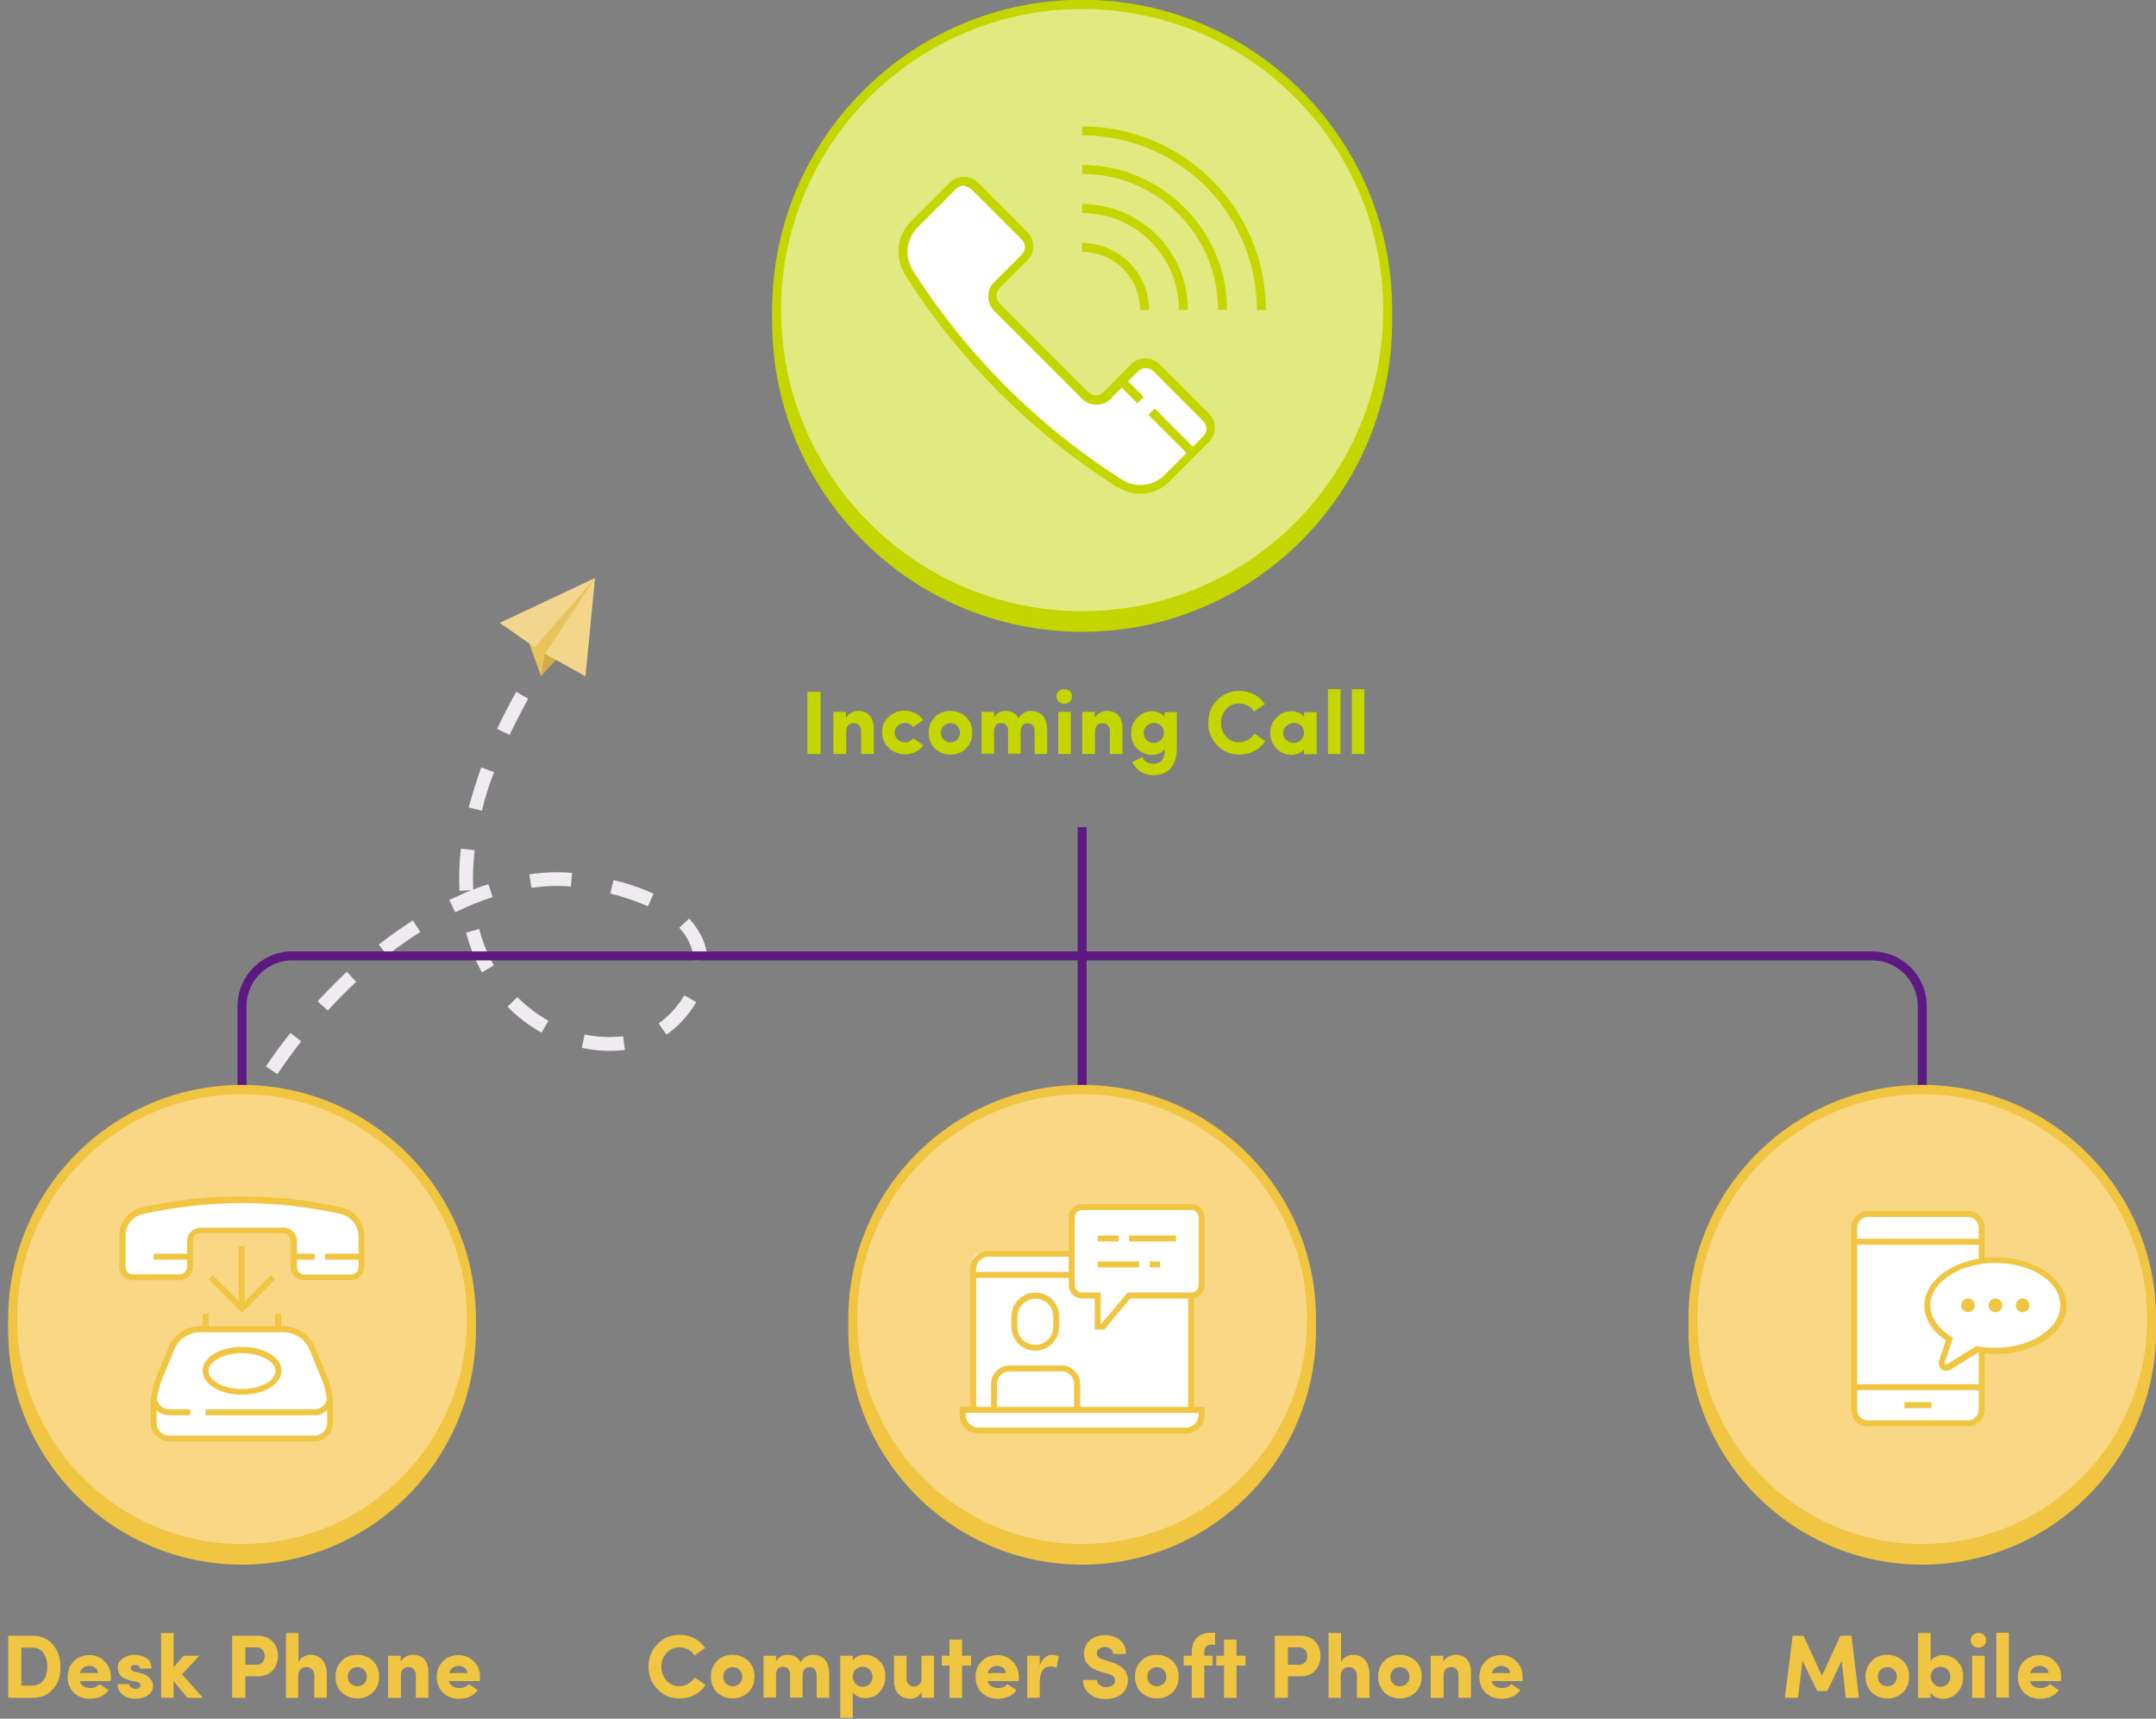 <?xml version="1.0" encoding="utf-8"?>
<!-- Generator: Adobe Illustrator 23.1.1, SVG Export Plug-In . SVG Version: 6.00 Build 0)  -->
<svg version="1.1" id="Layer_1" xmlns="http://www.w3.org/2000/svg" xmlns:xlink="http://www.w3.org/1999/xlink" x="0px" y="0px"
	 viewBox="0 0 721.9 575.4" style="enable-background:new 0 0 721.9 575.4;" xml:space="preserve">
<rect x="0" y="0" width="721.9" height="575.4" fill="#808080" stroke="none"/>
<style type="text/css">
	.st0{fill:#EFEBF1;}
	.st1{fill:#E8C45B;}
	.st2{fill:#F3D689;}
	.st3{fill:#F3D68E;}
	.st4{fill:#D2AB4C;}
	.st5{fill:#5D1982;}
	.st6{fill:#C4D600;}
	.st7{fill:#E1EA80;}
	.st8{enable-background:new    ;}
	.st9{fill:#F0C542;}
	.st10{fill:#FAD784;}
	.st11{fill:#FFFFFF;}
</style>
<g id="Group_603" transform="translate(-1310.959 -1229.681)">
	<g id="Group_596">
		<g id="Group_586">
			<g id="Path_827">
				<path class="st0" d="M1534.1,1576.1l-2.6-3.8c3.5-2.5,6.4-5.7,8.6-9.4l4,2.3C1541.5,1569.6,1538.1,1573.3,1534.1,1576.1z
					 M1520.2,1581.2c-4.8,0.6-9.7,0.3-14.4-0.7l0.9-4.5c4.3,0.9,8.6,1.1,12.9,0.6L1520.2,1581.2z M1547.9,1551l-4.6,0.2
					c-0.1-2.2-0.7-4.3-1.7-6.3c-0.8-1.7-1.9-3.2-3.2-4.6l3.3-3.1c1.6,1.7,2.9,3.6,4,5.7C1547,1545.4,1547.7,1548.1,1547.9,1551
					L1547.9,1551z M1492.3,1575.4c-4.2-2.3-8.1-5.3-11.4-8.7l3.3-3.2c3.1,3.1,6.6,5.8,10.4,7.9L1492.3,1575.4z M1392.5,1598.5l4,2.3
					 M1527.9,1533.1c-4.1-1.8-8.3-3.2-12.6-4.3l1.1-4.5c4.6,1.1,9.1,2.6,13.4,4.6L1527.9,1533.1z M1403.8,1589.3l-3.8-2.6
					c2.6-3.9,5.4-7.7,8.2-11.2l3.6,2.8C1409.1,1581.8,1406.4,1585.5,1403.8,1589.3z M1472.3,1555.2c-0.4-0.8-0.8-1.5-1.2-2.3
					c-1.7-3.5-3.1-7.2-4.1-11l4.4-1.2c0.9,3.5,2.2,6.9,3.8,10.1c0.4,0.7,0.7,1.4,1.1,2.1L1472.3,1555.2z M1420.7,1568l-3.4-3.1
					c3.2-3.4,6.5-6.8,9.8-9.9l3.1,3.4C1427,1561.4,1423.8,1564.6,1420.7,1568L1420.7,1568z M1502.1,1526.5
					c-4.4-0.4-8.8-0.2-13.2,0.4l-0.7-4.5c4.7-0.7,9.5-0.9,14.3-0.5L1502.1,1526.5z M1440.6,1549.5l-2.8-3.6
					c3.7-2.9,7.6-5.6,11.4-8.1l2.5,3.9C1447.9,1544.1,1444.2,1546.7,1440.6,1549.5L1440.6,1549.5z M1475.9,1530
					c-4.3,1.4-8.4,3.1-12.5,5.1l-2-4.1c2.5-1.2,4.9-2.3,7.4-3.3l-4,0.2c-0.2-4.7-0.1-9.4,0.5-14.1l4.6,0.5
					c-0.5,4.4-0.7,8.8-0.5,13.2c1.7-0.7,3.4-1.3,5.1-1.8L1475.9,1530z M1472.3,1501.1l-4.4-1.1c1.2-4.5,2.6-9,4.2-13.4l4.3,1.6
					C1474.7,1492.4,1473.4,1496.7,1472.3,1501.1L1472.3,1501.1z M1481.6,1475.7l-4.2-2c1.9-4.1,4.1-8.2,6.4-12.4l4,2.3
					C1485.6,1467.7,1483.5,1471.7,1481.6,1475.7L1481.6,1475.7z"/>
			</g>
		</g>
		<g id="Group_595">
			<g id="Group_588">
				<g id="Group_587">
					<g id="Path_828">
						<path class="st1" d="M1497,1450.6l-4.9,5.4l-3.9-10.8l22-22L1497,1450.6z"/>
					</g>
				</g>
			</g>
			<g id="Group_590">
				<g id="Group_589">
					<g id="Path_829">
						<path class="st2" d="M1507,1456.1l3.2-32.9l-16.7,25.4L1507,1456.1z"/>
					</g>
				</g>
			</g>
			<g id="Group_592">
				<g id="Group_591">
					<g id="Path_830">
						<path class="st3" d="M1510.2,1423.2l-20.2,23.2l-11.7-8.2L1510.2,1423.2z"/>
					</g>
				</g>
			</g>
			<g id="Group_594">
				<g id="Group_593">
					<g id="Path_831">
						<path class="st4" d="M1492.1,1456l1.3-7.4l3.6,2L1492.1,1456z"/>
					</g>
				</g>
			</g>
		</g>
	</g>
	<g id="Line_81">
		<rect x="1671.8" y="1506.6" class="st5" width="3" height="153.1"/>
	</g>
	<g id="Ellipse_276">
		<circle class="st6" cx="1673.3" cy="1337.5" r="102.3"/>
		<path class="st6" d="M1673.3,1441.2c-57.2,0-103.8-46.6-103.8-103.8s46.6-103.8,103.8-103.8c57.2,0,103.8,46.6,103.8,103.8
			S1730.5,1441.2,1673.3,1441.2z M1673.3,1236.7c-55.6,0-100.8,45.2-100.8,100.8s45.2,100.8,100.8,100.8
			c55.6,0,100.8-45.2,100.8-100.8S1728.9,1236.7,1673.3,1236.7z"/>
	</g>
	<g id="Ellipse_277">
		<circle class="st7" cx="1673.3" cy="1333.5" r="102.3"/>
		<path class="st6" d="M1673.3,1437.2c-57.2,0-103.8-46.6-103.8-103.8s46.6-103.8,103.8-103.8c57.2,0,103.8,46.6,103.8,103.8
			S1730.5,1437.2,1673.3,1437.2z M1673.3,1232.7c-55.6,0-100.8,45.2-100.8,100.8s45.2,100.8,100.8,100.8
			c55.6,0,100.8-45.2,100.8-100.8S1728.9,1232.7,1673.3,1232.7z"/>
	</g>
	<g class="st8">
		<path class="st6" d="M1581.3,1461.3h4.4v20.8h-4.4V1461.3z"/>
		<path class="st6" d="M1594.2,1482.1h-4.2V1468h4.2v2c0.8-1.4,2.4-2.3,4.1-2.3c3.3,0,5.2,2,5.2,6v8.4h-4.2v-7.5
			c0-1.8-1-2.8-2.4-2.8c-1.7,0-2.6,1-2.6,2.9V1482.1z"/>
		<path class="st6" d="M1620.1,1470.7l-3.4,2.4c-0.6-0.9-1.5-1.4-2.7-1.4c-0.9,0-1.7,0.3-2.4,0.9c-0.7,0.6-1.1,1.4-1.1,2.3
			c0,1,0.4,1.8,1.1,2.4s1.5,0.9,2.4,0.9c1.2,0,2.1-0.5,2.7-1.4l3.4,2.4c-1.3,1.9-3.6,3-6.1,3c-2.1,0-3.9-0.7-5.4-2.1
			c-1.5-1.4-2.3-3.2-2.3-5.3s0.8-3.9,2.3-5.2c1.5-1.4,3.3-2,5.4-2C1616.5,1467.7,1618.7,1468.8,1620.1,1470.7z"/>
		<path class="st6" d="M1629.2,1482.3c-2,0-3.8-0.7-5.2-2c-1.4-1.4-2.1-3.1-2.1-5.3c0-2.2,0.7-3.9,2.1-5.3c1.4-1.4,3.1-2,5.2-2
			c2,0,3.8,0.7,5.2,2s2.1,3.1,2.1,5.3c0,2.2-0.7,3.9-2.1,5.3S1631.3,1482.3,1629.2,1482.3z M1632.4,1475c0-1.8-1.4-3.2-3.2-3.2
			s-3.2,1.4-3.2,3.2c0,1.9,1.4,3.2,3.2,3.2C1631,1478.2,1632.4,1476.9,1632.4,1475z"/>
		<path class="st6" d="M1652.7,1474.6v7.4h-4.2v-7.6c0-1.7-1-2.7-2.3-2.7c-1.4,0-2.4,0.8-2.4,2.9v7.4h-4.2V1468h4.2v2
			c0.6-1.4,2.1-2.3,3.7-2.3c2.2,0,3.7,0.8,4.5,2.5c1-1.7,2.4-2.5,4.2-2.5c3.4,0,5.4,2.2,5.4,6.4v8h-4.2v-7.5c0-1.8-1-2.8-2.3-2.8
			C1653.7,1471.8,1652.7,1472.7,1652.7,1474.6z"/>
		<path class="st6" d="M1669.9,1462.8c0,1.4-1.1,2.5-2.6,2.5c-1.4,0-2.6-1.1-2.6-2.5s1.2-2.4,2.6-2.4
			C1668.8,1460.4,1669.9,1461.4,1669.9,1462.8z M1669.5,1468v14.1h-4.2V1468H1669.5z"/>
		<path class="st6" d="M1677.5,1482.1h-4.2V1468h4.2v2c0.8-1.4,2.4-2.3,4.1-2.3c3.3,0,5.2,2,5.2,6v8.4h-4.2v-7.5
			c0-1.8-1-2.8-2.4-2.8c-1.7,0-2.6,1-2.6,2.9V1482.1z"/>
		<path class="st6" d="M1693.4,1483.1c0.5,1.3,2.1,2.3,3.6,2.3c2.8,0,4.1-1.7,3.9-5c-0.6,1.2-2.4,2-4.2,2c-1.9,0-3.5-0.7-4.9-2
			c-1.4-1.4-2.1-3.1-2.1-5.2c0-2.2,0.7-3.9,2.1-5.3c1.4-1.4,3-2.1,4.9-2.1c1.8,0,3.5,0.8,4.2,2v-1.7h4.1v12.1c0,5.9-2.9,9-8,9
			c-3.1,0-5.7-1.7-6.9-4.4L1693.4,1483.1z M1697.3,1471.7c-1.8,0-3.4,1.4-3.4,3.3c0,2,1.5,3.4,3.4,3.4c0.9,0,1.7-0.3,2.4-1
			c0.7-0.7,1-1.5,1-2.5C1700.7,1473,1699.2,1471.7,1697.3,1471.7z"/>
		<path class="st6" d="M1734.6,1477.8c-1.8,2.8-5,4.5-8.7,4.5c-3,0-5.4-1-7.4-3.1c-2-2.1-3-4.6-3-7.5c0-3,1-5.5,3-7.6
			c2-2.1,4.5-3.1,7.4-3.1c3.6,0,6.8,1.7,8.6,4.4l-3.6,2.5c-1.2-1.8-2.9-2.7-5.1-2.7c-1.7,0-3.1,0.6-4.3,1.9
			c-1.1,1.2-1.7,2.8-1.7,4.6c0,1.8,0.6,3.3,1.7,4.6c1.1,1.2,2.6,1.9,4.3,1.9c2.1,0,4-1.1,5.2-2.9L1734.6,1477.8z"/>
		<path class="st6" d="M1747.6,1482.1v-1.6c-0.4,0.6-1,1.1-1.9,1.4c-0.8,0.3-1.6,0.5-2.2,0.5c-1.9,0-3.6-0.7-5-2
			c-1.4-1.4-2.2-3.1-2.2-5.3c0-2.2,0.7-3.9,2.2-5.3c1.4-1.4,3.1-2,5-2c1.3,0,3.1,0.5,4.1,1.9v-1.6h4.2v14.1H1747.6z M1747.6,1475
			c0-2-1.6-3.3-3.4-3.3c-0.9,0-1.7,0.3-2.5,1c-0.7,0.6-1.1,1.4-1.1,2.4s0.4,1.8,1.1,2.4c0.7,0.6,1.5,0.9,2.5,0.9
			C1746,1478.4,1747.6,1477,1747.6,1475z"/>
		<path class="st6" d="M1755.6,1460.4h4.2v21.7h-4.2V1460.4z"/>
		<path class="st6" d="M1763.6,1460.4h4.2v21.7h-4.2V1460.4z"/>
	</g>
	<g class="st8">
		<path class="st9" d="M1313.7,1798.1v-20.8h8.1c2.9,0,5.2,1,6.9,3c1.7,2,2.5,4.4,2.5,7.5s-0.8,5.5-2.5,7.4s-3.9,2.9-6.9,2.9H1313.7
			z M1318.1,1781.3v12.7h3.7c1.6,0,2.8-0.6,3.7-1.8s1.3-2.7,1.3-4.5c0-1.8-0.4-3.3-1.3-4.6s-2.1-1.8-3.7-1.8H1318.1z"/>
		<path class="st9" d="M1347.3,1795.5c-1.3,1.9-3.4,2.9-6.4,2.9c-2.1,0-3.8-0.7-5.2-2c-1.4-1.4-2.1-3.2-2.1-5.3
			c0-2.2,0.7-3.9,2.1-5.3s3.2-2,5.2-2c2,0,3.8,0.7,5.1,2.1c1.4,1.4,2.1,3.1,2.1,5.3c0,0.4,0,0.8-0.1,1.3h-10.3
			c0.2,1.5,1.8,2.3,3.5,2.3c1.4,0,2.4-0.5,3.1-1.3L1347.3,1795.5z M1343.8,1789.8c-0.4-3.2-5.4-3.2-6.1,0H1343.8z"/>
		<path class="st9" d="M1354.6,1792.3c-2-0.5-3.3-1.3-3.7-2.3c-0.5-1-0.5-1.4-0.5-2.3c0-1.1,0.6-2,1.7-2.8c1.1-0.8,2.3-1.2,3.8-1.2
			c1.6,0,3,0.4,4.1,1.1c1.1,0.8,1.7,1.9,1.7,3.5h-3.9c0-0.8-0.5-1.2-1.6-1.2c-0.9,0-1.5,0.4-1.5,1.1c0,0.5,0.5,0.8,1.2,1.1l2.4,0.6
			c1.1,0.3,1.9,0.7,2.5,1.3c1.2,1.2,1.4,2,1.4,2.8c0,1.4-0.6,2.5-1.8,3.3c-1.2,0.8-2.6,1.1-4.2,1.1c-1.5,0-2.9-0.4-4.1-1.3
			c-1.2-0.9-1.7-2.1-1.8-3.6h3.9c0,0.8,1,1.6,2.1,1.6c1,0,1.7-0.5,1.7-1.2c0-0.6-0.4-0.9-1.4-1.2L1354.6,1792.3z"/>
		<path class="st9" d="M1369.1,1792.5v5.6h-4.2v-21.7h4.2v11.5l3.3-3.9h5.3l-5.8,6.2l7,7.9h-5.2L1369.1,1792.5z"/>
		<path class="st9" d="M1388.7,1798.1v-20.8h8.5c2.2,0,3.9,0.7,5.1,2c1.2,1.3,1.7,2.9,1.7,4.8c0,1.9-0.6,3.5-1.7,4.8
			c-1.2,1.3-2.9,2-5.1,2h-4.1v7.2H1388.7z M1393.1,1781.2v5.8h3.9c1.6,0,2.6-1.4,2.6-2.9c0-1.4-1-2.9-2.5-2.9H1393.1z"/>
		<path class="st9" d="M1410.9,1798.1h-4.2v-21.7h4.2v9.8c0.3-0.8,0.8-1.4,1.6-1.8c0.8-0.5,1.6-0.7,2.3-0.7c3.6,0,5.6,2.4,5.6,6.7
			v7.7h-4.2v-7.5c0-1.7-1.2-2.8-2.6-2.8c-1.5,0-2.8,0.9-2.8,2.9V1798.1z"/>
		<path class="st9" d="M1430.6,1798.3c-2,0-3.8-0.7-5.2-2s-2.1-3.1-2.1-5.3c0-2.2,0.7-3.9,2.1-5.3s3.1-2,5.2-2s3.8,0.7,5.2,2
			c1.4,1.4,2.1,3.1,2.1,5.3c0,2.2-0.7,3.9-2.1,5.3C1434.3,1797.6,1432.6,1798.3,1430.6,1798.3z M1433.8,1791c0-1.8-1.4-3.2-3.2-3.2
			c-1.8,0-3.2,1.4-3.2,3.2c0,1.9,1.4,3.2,3.2,3.2C1432.4,1794.2,1433.8,1792.9,1433.8,1791z"/>
		<path class="st9" d="M1445.1,1798.1h-4.2V1784h4.2v2c0.8-1.4,2.4-2.3,4.1-2.3c3.3,0,5.2,2,5.2,6v8.4h-4.2v-7.5
			c0-1.8-1-2.8-2.4-2.8c-1.7,0-2.6,1-2.6,2.9V1798.1z"/>
		<path class="st9" d="M1470.9,1795.5c-1.3,1.9-3.4,2.9-6.4,2.9c-2.1,0-3.8-0.7-5.2-2c-1.4-1.4-2.1-3.2-2.1-5.3
			c0-2.2,0.7-3.9,2.1-5.3s3.2-2,5.2-2c2,0,3.8,0.7,5.1,2.1c1.4,1.4,2.1,3.1,2.1,5.3c0,0.4,0,0.8-0.1,1.3h-10.3
			c0.2,1.5,1.8,2.3,3.5,2.3c1.4,0,2.4-0.5,3.1-1.3L1470.9,1795.5z M1467.5,1789.8c-0.4-3.2-5.4-3.2-6.1,0H1467.5z"/>
	</g>
	<g class="st8">
		<path class="st9" d="M1921,1790.7l6.2-13.4h3.7l2.5,20.8h-4.4l-1.4-12.4l-4.8,10.1h-3.4l-4.9-10.1l-1.5,12.4h-4.4l2.6-20.8h3.6
			L1921,1790.7z"/>
		<path class="st9" d="M1942.9,1798.3c-2,0-3.8-0.7-5.2-2c-1.4-1.4-2.1-3.1-2.1-5.3c0-2.2,0.7-3.9,2.1-5.3c1.4-1.4,3.1-2,5.2-2
			c2,0,3.8,0.7,5.2,2c1.4,1.4,2.1,3.1,2.1,5.3c0,2.2-0.7,3.9-2.1,5.3C1946.7,1797.6,1944.9,1798.3,1942.9,1798.3z M1946.1,1791
			c0-1.8-1.4-3.2-3.2-3.2c-1.8,0-3.2,1.4-3.2,3.2c0,1.9,1.4,3.2,3.2,3.2C1944.7,1794.2,1946.1,1792.9,1946.1,1791z"/>
		<path class="st9" d="M1957.4,1798.1h-4.2v-21.7h4.2v9.4c0.7-1.2,2.3-2,4.1-2c1.9,0,3.5,0.7,4.8,2c1.4,1.4,2,3.1,2,5.3
			c0,2.1-0.7,3.9-2,5.3c-1.3,1.4-2.9,2-4.8,2c-1.8,0-3.4-0.8-4.1-2V1798.1z M1960.7,1794.4c1.8,0,3.3-1.4,3.3-3.4
			c0-2-1.4-3.3-3.3-3.3c-1.8,0-3.3,1.3-3.3,3.3C1957.5,1792.9,1958.9,1794.4,1960.7,1794.4z"/>
		<path class="st9" d="M1976,1778.8c0,1.4-1.1,2.5-2.6,2.5c-1.4,0-2.6-1.1-2.6-2.5s1.2-2.4,2.6-2.4
			C1974.9,1776.3,1976,1777.4,1976,1778.8z M1975.5,1784v14.1h-4.2V1784H1975.5z"/>
		<path class="st9" d="M1979.4,1776.3h4.2v21.7h-4.2V1776.3z"/>
		<path class="st9" d="M2000.3,1795.5c-1.3,1.9-3.4,2.9-6.4,2.9c-2.1,0-3.8-0.7-5.2-2c-1.4-1.4-2.1-3.2-2.1-5.3
			c0-2.2,0.7-3.9,2.1-5.3c1.4-1.4,3.2-2,5.2-2c2,0,3.8,0.7,5.1,2.1c1.4,1.4,2.1,3.1,2.1,5.3c0,0.4,0,0.8-0.1,1.3h-10.3
			c0.2,1.5,1.8,2.3,3.5,2.3c1.4,0,2.4-0.5,3.1-1.3L2000.3,1795.5z M1996.9,1789.8c-0.4-3.2-5.4-3.2-6.1,0H1996.9z"/>
	</g>
	<g class="st8">
		<path class="st9" d="M1547.2,1793.8c-1.8,2.8-5,4.5-8.7,4.5c-3,0-5.4-1-7.4-3.1c-2-2.1-3-4.6-3-7.5c0-3,1-5.5,3-7.6
			c2-2.1,4.5-3.1,7.4-3.1c3.6,0,6.8,1.7,8.6,4.4l-3.6,2.5c-1.2-1.8-2.9-2.7-5.1-2.7c-1.7,0-3.1,0.6-4.3,1.9
			c-1.1,1.2-1.7,2.8-1.7,4.6c0,1.8,0.6,3.3,1.7,4.6c1.1,1.2,2.6,1.9,4.3,1.9c2.1,0,4-1.1,5.2-2.9L1547.2,1793.8z"/>
		<path class="st9" d="M1556.3,1798.3c-2,0-3.8-0.7-5.2-2s-2.1-3.1-2.1-5.3c0-2.2,0.7-3.9,2.1-5.3s3.1-2,5.2-2s3.8,0.7,5.2,2
			c1.4,1.4,2.1,3.1,2.1,5.3c0,2.2-0.7,3.9-2.1,5.3C1560,1797.6,1558.3,1798.3,1556.3,1798.3z M1559.5,1791c0-1.8-1.4-3.2-3.2-3.2
			c-1.8,0-3.2,1.4-3.2,3.2c0,1.9,1.4,3.2,3.2,3.2C1558.1,1794.2,1559.5,1792.9,1559.5,1791z"/>
		<path class="st9" d="M1579.7,1790.6v7.4h-4.2v-7.6c0-1.7-1-2.7-2.3-2.7c-1.4,0-2.4,0.8-2.4,2.9v7.4h-4.2V1784h4.2v2
			c0.6-1.4,2.1-2.3,3.7-2.3c2.2,0,3.7,0.8,4.5,2.5c1-1.7,2.4-2.5,4.2-2.5c3.4,0,5.4,2.2,5.4,6.4v8h-4.2v-7.5c0-1.8-1-2.8-2.3-2.8
			C1580.7,1787.8,1579.7,1788.7,1579.7,1790.6z"/>
		<path class="st9" d="M1592.3,1784h4.2v1.7c0.7-1.3,2.3-2,4.1-2c1.9,0,3.5,0.7,4.8,2c1.4,1.4,2,3.1,2,5.2c0,2.2-0.7,4-2,5.3
			c-1.3,1.4-2.9,2-4.8,2c-1.8,0-3.4-0.8-4.1-2v8.6h-4.2V1784z M1599.8,1794.4c1.8,0,3.3-1.4,3.3-3.3c0-2-1.4-3.4-3.3-3.4
			s-3.3,1.4-3.3,3.4C1596.6,1793.1,1598,1794.4,1599.8,1794.4z"/>
		<path class="st9" d="M1619.5,1784h4.2v14.1h-4.2v-1.9c-0.7,1.4-2.2,2.2-3.6,2.2c-3.3,0-5.6-2.1-5.6-6v-8.4h4.2v7.5
			c0,2,1.3,2.8,2.5,2.8c1.4,0,2.5-0.9,2.5-2.9V1784z"/>
		<path class="st9" d="M1633.1,1784h3v3.3h-3v10.8h-4.2v-10.8h-2.6v-3.3h2.6v-5.4h4.2V1784z"/>
		<path class="st9" d="M1651.3,1795.5c-1.3,1.9-3.4,2.9-6.4,2.9c-2.1,0-3.8-0.7-5.2-2c-1.4-1.4-2.1-3.2-2.1-5.3
			c0-2.2,0.7-3.9,2.1-5.3s3.2-2,5.2-2c2,0,3.8,0.7,5.1,2.1c1.4,1.4,2.1,3.1,2.1,5.3c0,0.4,0,0.8-0.1,1.3h-10.3
			c0.2,1.5,1.8,2.3,3.5,2.3c1.4,0,2.4-0.5,3.1-1.3L1651.3,1795.5z M1647.8,1789.8c-0.4-3.2-5.4-3.2-6.1,0H1647.8z"/>
		<path class="st9" d="M1659.1,1798.1h-4.2V1784h4.2v3.4c0.7-2.4,2.4-3.7,4-3.7c0.9,0,1.7,0.2,2.4,0.5l-0.8,3.8
			c-0.6-0.3-1.3-0.4-2.1-0.4c-2.3,0-3.5,1.9-3.5,5.6V1798.1z"/>
		<path class="st9" d="M1678.2,1792c0.1,1.4,1.2,2.5,3.1,2.5c1.8,0,3-0.9,3-2.2c0-1.1-0.5-1.8-2.5-2.3l-2.5-0.7
			c-3.6-1.1-5.4-3.1-5.4-6c0-1.8,0.7-3.3,2-4.5c1.4-1.2,3.1-1.7,5.1-1.7c2,0,3.7,0.6,5,1.7c1.3,1.1,2,2.7,2,4.6h-4.4
			c0-1.4-1-2.3-2.7-2.3c-1.6,0-2.7,0.9-2.7,2.1c0,1,0.8,1.7,2.2,2.1l2.5,0.8c3.9,1.1,5.8,3.2,5.7,6.3c0,1.3-0.4,2.4-1.1,3.4
			c-1.5,1.9-3.8,2.7-6.3,2.7c-2.3,0-4.1-0.6-5.5-1.8c-1.4-1.2-2.1-2.7-2.1-4.6H1678.2z"/>
		<path class="st9" d="M1698.3,1798.3c-2,0-3.8-0.7-5.2-2c-1.4-1.4-2.1-3.1-2.1-5.3c0-2.2,0.7-3.9,2.1-5.3c1.4-1.4,3.1-2,5.2-2
			c2,0,3.8,0.7,5.2,2c1.4,1.4,2.1,3.1,2.1,5.3c0,2.2-0.7,3.9-2.1,5.3C1702.1,1797.6,1700.4,1798.3,1698.3,1798.3z M1701.5,1791
			c0-1.8-1.4-3.2-3.2-3.2c-1.8,0-3.2,1.4-3.2,3.2c0,1.9,1.4,3.2,3.2,3.2C1700.1,1794.2,1701.5,1792.9,1701.5,1791z"/>
		<path class="st9" d="M1717.8,1776.3v4h-1.5c-1.4,0-2.1,0.9-2.1,2.7v1h2.8v3.3h-2.8v10.8h-4.2v-10.8h-2.7v-3.3h2.7v-1
			c0-4.3,2.3-6.7,6.4-6.7H1717.8z"/>
		<path class="st9" d="M1725,1784h3v3.3h-3v10.8h-4.2v-10.8h-2.6v-3.3h2.6v-5.4h4.2V1784z"/>
		<path class="st9" d="M1737.8,1798.1v-20.8h8.5c2.2,0,3.9,0.7,5.1,2c1.2,1.3,1.7,2.9,1.7,4.8c0,1.9-0.6,3.5-1.7,4.8
			c-1.2,1.3-2.9,2-5.1,2h-4.1v7.2H1737.8z M1742.2,1781.2v5.8h3.9c1.6,0,2.6-1.4,2.6-2.9c0-1.4-1-2.9-2.5-2.9H1742.2z"/>
		<path class="st9" d="M1760,1798.1h-4.2v-21.7h4.2v9.8c0.3-0.8,0.8-1.4,1.6-1.8c0.8-0.5,1.6-0.7,2.3-0.7c3.6,0,5.6,2.4,5.6,6.7v7.7
			h-4.2v-7.5c0-1.7-1.2-2.8-2.6-2.8c-1.5,0-2.8,0.9-2.8,2.9V1798.1z"/>
		<path class="st9" d="M1779.7,1798.3c-2,0-3.8-0.7-5.2-2c-1.4-1.4-2.1-3.1-2.1-5.3c0-2.2,0.7-3.9,2.1-5.3c1.4-1.4,3.1-2,5.2-2
			c2,0,3.8,0.7,5.2,2c1.4,1.4,2.1,3.1,2.1,5.3c0,2.2-0.7,3.9-2.1,5.3C1783.4,1797.6,1781.7,1798.3,1779.7,1798.3z M1782.9,1791
			c0-1.8-1.4-3.2-3.2-3.2c-1.8,0-3.2,1.4-3.2,3.2c0,1.9,1.4,3.2,3.2,3.2C1781.5,1794.2,1782.9,1792.9,1782.9,1791z"/>
		<path class="st9" d="M1794.2,1798.1h-4.2V1784h4.2v2c0.8-1.4,2.4-2.3,4.1-2.3c3.3,0,5.2,2,5.2,6v8.4h-4.2v-7.5
			c0-1.8-1-2.8-2.4-2.8c-1.7,0-2.6,1-2.6,2.9V1798.1z"/>
		<path class="st9" d="M1820,1795.5c-1.3,1.9-3.4,2.9-6.4,2.9c-2.1,0-3.8-0.7-5.2-2c-1.4-1.4-2.1-3.2-2.1-5.3c0-2.2,0.7-3.9,2.1-5.3
			c1.4-1.4,3.2-2,5.2-2c2,0,3.8,0.7,5.1,2.1c1.4,1.4,2.1,3.1,2.1,5.3c0,0.4,0,0.8-0.1,1.3h-10.3c0.2,1.5,1.8,2.3,3.5,2.3
			c1.4,0,2.4-0.5,3.1-1.3L1820,1795.5z M1816.6,1789.8c-0.4-3.2-5.4-3.2-6.1,0H1816.6z"/>
	</g>
	<g id="Path_832">
		<path class="st5" d="M1956.1,1629.1h-3v-62.6c0-8.4-6.9-15.3-15.3-15.3h-529c-8.4,0-15.3,6.9-15.3,15.3v62.6h-3v-62.6
			c0-10.1,8.2-18.3,18.3-18.3h529c10.1,0,18.3,8.2,18.3,18.3V1629.1z"/>
	</g>
	<g id="Ellipse_278">
		<circle class="st9" cx="1392" cy="1675.2" r="76.8"/>
		<path class="st9" d="M1392,1753.5c-43.1,0-78.3-35.1-78.3-78.3s35.1-78.3,78.3-78.3s78.3,35.1,78.3,78.3
			S1435.1,1753.5,1392,1753.5z M1392,1600c-41.5,0-75.3,33.8-75.3,75.3s33.8,75.3,75.3,75.3s75.3-33.8,75.3-75.3
			S1433.5,1600,1392,1600z"/>
	</g>
	<g id="Ellipse_279">
		<circle class="st9" cx="1954.6" cy="1675.2" r="76.8"/>
		<path class="st9" d="M1954.6,1753.5c-43.1,0-78.3-35.1-78.3-78.3s35.1-78.3,78.3-78.3s78.3,35.1,78.3,78.3
			S1997.8,1753.5,1954.6,1753.5z M1954.6,1600c-41.5,0-75.3,33.8-75.3,75.3s33.8,75.3,75.3,75.3s75.3-33.8,75.3-75.3
			S1996.1,1600,1954.6,1600z"/>
	</g>
	<g id="Ellipse_280">
		<circle class="st9" cx="1673.3" cy="1675.2" r="76.8"/>
		<path class="st9" d="M1673.3,1753.5c-43.1,0-78.3-35.1-78.3-78.3s35.1-78.3,78.3-78.3s78.3,35.1,78.3,78.3
			S1716.4,1753.5,1673.3,1753.5z M1673.3,1600c-41.5,0-75.3,33.8-75.3,75.3s33.8,75.3,75.3,75.3s75.3-33.8,75.3-75.3
			S1714.8,1600,1673.3,1600z"/>
	</g>
	<g id="Ellipse_281">
		<circle class="st10" cx="1392" cy="1671.2" r="76.8"/>
		<path class="st9" d="M1392,1749.5c-43.1,0-78.3-35.1-78.3-78.3s35.1-78.3,78.3-78.3s78.3,35.1,78.3,78.3
			S1435.1,1749.5,1392,1749.5z M1392,1596c-41.5,0-75.3,33.8-75.3,75.3s33.8,75.3,75.3,75.3s75.3-33.8,75.3-75.3
			S1433.5,1596,1392,1596z"/>
	</g>
	<g id="Ellipse_282">
		<circle class="st10" cx="1954.6" cy="1671.2" r="76.8"/>
		<path class="st9" d="M1954.6,1749.5c-43.1,0-78.3-35.1-78.3-78.3s35.1-78.3,78.3-78.3s78.3,35.1,78.3,78.3
			S1997.8,1749.5,1954.6,1749.5z M1954.6,1596c-41.5,0-75.3,33.8-75.3,75.3s33.8,75.3,75.3,75.3s75.3-33.8,75.3-75.3
			S1996.1,1596,1954.6,1596z"/>
	</g>
	<g id="Ellipse_283">
		<circle class="st10" cx="1673.3" cy="1671.2" r="76.8"/>
		<path class="st9" d="M1673.3,1749.5c-43.1,0-78.3-35.1-78.3-78.3s35.1-78.3,78.3-78.3s78.3,35.1,78.3,78.3
			S1716.4,1749.5,1673.3,1749.5z M1673.3,1596c-41.5,0-75.3,33.8-75.3,75.3s33.8,75.3,75.3,75.3s75.3-33.8,75.3-75.3
			S1714.8,1596,1673.3,1596z"/>
	</g>
	<g id="Group_597">
		<g id="Path_833">
			<path class="st11" d="M1716.4,1372.6c0.1,1.5-0.4,3-1.5,4.1l-4.4,4.4l-8.5,8.6c-4.3,4.3-11.1,5.1-16.2,1.8
				c-0.2-0.1-0.5-0.3-0.7-0.4c-27.9-17.8-51.5-41.4-69.3-69.3c-0.1-0.2-0.3-0.4-0.4-0.7c-3.3-5.2-2.5-11.9,1.8-16.2l8.6-8.5l4.4-4.4
				c1.1-1.1,2.6-1.6,4.1-1.5c1.2,0.1,2.4,0.6,3.3,1.5l16.6,16.6c1.1,1.1,1.6,2.6,1.5,4.1c-0.1,1.2-0.6,2.4-1.5,3.3l-4.4,4.4
				l-4.9,4.9c-2,2-2.1,5.3-0.1,7.3c0,0,0,0,0.1,0.1l29.5,29.5c2,2,5.3,2,7.4,0c0,0,0,0,0,0l4.9-4.9l4.4-4.4c2-2,5.3-2,7.3,0
				c0,0,0,0,0,0l16.6,16.6C1715.8,1370.2,1716.3,1371.4,1716.4,1372.6z"/>
			<path class="st6" d="M1692.8,1395c-2.7,0-5.4-0.8-7.8-2.3c0,0-0.2-0.1-0.4-0.2c-0.1-0.1-0.2-0.1-0.3-0.2
				c-27.9-17.8-52-42-69.8-69.8c-0.2-0.3-0.3-0.5-0.4-0.7c-3.7-5.8-2.9-13.3,2-18.1l12.9-12.9c1.4-1.4,3.3-2.1,5.2-1.9
				c1.6,0.1,3.1,0.8,4.2,1.9l16.6,16.6c1.4,1.4,2.1,3.3,1.9,5.3c-0.1,1.6-0.8,3.1-2,4.2l-9.2,9.2c-1.5,1.4-1.5,3.8,0,5.2l29.6,29.6
				c0.7,0.7,1.6,1.1,2.6,1.1h0c1,0,1.9-0.4,2.6-1.1l9.2-9.3c2.6-2.6,6.8-2.6,9.5,0l16.6,16.6c1.1,1.1,1.8,2.6,1.9,4.2l0,0
				c0.1,1.9-0.6,3.9-1.9,5.2l-12.9,12.9C1700.2,1393.5,1696.5,1395,1692.8,1395z M1633.8,1291.8c-1,0-1.9,0.4-2.7,1.1l-12.9,12.9
				c-3.8,3.9-4.5,9.8-1.6,14.4c0.2,0.2,0.3,0.5,0.5,0.8c17.5,27.4,41.3,51.2,68.8,68.8c0,0,0.2,0.1,0.3,0.2c0.1,0.1,0.2,0.1,0.3,0.2
				c4.7,3,10.6,2.3,14.4-1.5l12.9-12.9c0.8-0.8,1.2-1.8,1.1-2.9c-0.1-0.9-0.5-1.7-1.1-2.3l-16.6-16.6c-0.7-0.7-1.6-1.1-2.6-1.1
				c0,0,0,0,0,0c-1,0-1.9,0.4-2.6,1.1l-8.8,8.8v0.3l-0.6,0.3c-2.6,2.4-6.7,2.4-9.3-0.2l-29.5-29.5c-2.6-2.7-2.6-6.9,0-9.5l9.2-9.2
				c0.6-0.6,1-1.4,1.1-2.3c0.1-1.1-0.3-2.2-1.1-2.9l-16.6-16.6c-0.6-0.6-1.4-1-2.3-1.1C1633.9,1291.8,1633.8,1291.8,1633.8,1291.8z"
				/>
		</g>
		<g id="Line_82">
			
				<rect x="1688.4" y="1355.7" transform="matrix(0.707 -0.707 0.707 0.707 -467.036 1593.29)" class="st6" width="3" height="9.4"/>
		</g>
		<g id="Line_83">
			
				<rect x="1702.2" y="1364.6" transform="matrix(0.707 -0.707 0.707 0.707 -472.755 1607.246)" class="st6" width="3" height="19.3"/>
		</g>
		<g id="Path_834">
			<path class="st6" d="M1734.8,1333.5h-3c0-32.3-26.2-58.5-58.5-58.5v-3C1707.2,1272,1734.8,1299.5,1734.8,1333.5z"/>
		</g>
		<g id="Path_835">
			<path class="st6" d="M1721.8,1333.4h-3c0-25.1-20.4-45.5-45.5-45.5v-3C1700,1285,1721.8,1306.7,1721.8,1333.4z"/>
		</g>
		<g id="Path_836">
			<path class="st6" d="M1708.7,1333.4h-3c0-17.9-14.5-32.4-32.4-32.4v-3C1692.8,1298,1708.7,1313.9,1708.7,1333.4z"/>
		</g>
		<g id="Path_837">
			<path class="st6" d="M1695.7,1333.4h-3c0-10.7-8.7-19.4-19.4-19.4v-3C1685.6,1311.1,1695.7,1321.1,1695.7,1333.4z"/>
		</g>
	</g>
	<g id="Group_598">
		<g id="Path_838">
			<path class="st11" d="M1352,1643.4l0,10.4c0,1.9,1.5,3.5,3.4,3.5c0,0,0,0,0,0h15.7c1.9,0,3.5-1.5,3.5-3.4c0,0,0,0,0,0v-8.7
				c0-1.9,1.6-3.5,3.5-3.5l0,0h27.8c1.9,0,3.5,1.6,3.5,3.5l0,0v8.7c0,1.9,1.5,3.5,3.4,3.5c0,0,0,0,0,0h15.7c1.9,0,3.5-1.5,3.5-3.4
				c0,0,0,0,0,0l0-10.4c0-4.1-2.8-7.6-6.8-8.5c-0.1,0-0.4-0.1-0.5-0.1c-21.5-4.8-43.8-4.8-65.3,0l-0.5,0.1
				C1354.8,1635.8,1352,1639.3,1352,1643.4z"/>
			<path class="st9" d="M1371.1,1658.3C1371.1,1658.3,1371.1,1658.3,1371.1,1658.3h-15.7c-2.5,0-4.5-2-4.5-4.5l0-10.4
				c0-4.6,3.1-8.5,7.6-9.5l0.5-0.1c21.5-4.8,44.3-4.8,65.8,0c0.2,0,0.4,0.1,0.5,0.1c4.4,1,7.6,4.9,7.6,9.4l0,10.4
				c0,2.5-2,4.5-4.5,4.5c0,0,0,0,0,0h-15.7c-2.5,0-4.5-2-4.5-4.5v-8.7c0-1.4-1.1-2.5-2.5-2.5H1378c-1.4,0-2.5,1.1-2.5,2.5v8.7
				C1375.5,1656.3,1373.5,1658.3,1371.1,1658.3z M1353,1643.4l0,10.4c0,1.4,1.1,2.5,2.4,2.5h15.7c0,0,0,0,0,0c1.4,0,2.4-1.1,2.5-2.4
				v-8.7c0-2.5,2-4.5,4.5-4.5h27.8c2.5,0,4.5,2,4.5,4.5v8.7c0,1.4,1.1,2.5,2.4,2.5h15.7c0,0,0,0,0,0c1.4,0,2.5-1.1,2.5-2.4l0-10.4
				c0-3.6-2.5-6.7-6-7.5c-0.1,0-0.3-0.1-0.5-0.1c-21.3-4.7-43.7-4.7-65,0l-0.5,0.1C1355.5,1636.7,1353,1639.8,1353,1643.4
				L1353,1643.4z"/>
		</g>
		<g id="Path_839">
			<polygon class="st9" points="1392,1669.2 1380.8,1658 1382.2,1656.6 1392,1666.3 1401.7,1656.6 1403.1,1658 			"/>
		</g>
		<g id="Line_84">
			<rect x="1390.9" y="1646.9" class="st9" width="2" height="20.9"/>
		</g>
		<g id="Line_85">
			<rect x="1378.8" y="1669.5" class="st9" width="2" height="5.2"/>
		</g>
		<g id="Line_86">
			<rect x="1403.1" y="1669.5" class="st9" width="2" height="5.2"/>
		</g>
		<g id="Path_840">
			<path class="st11" d="M1367.6,1711.2c-2.9,0-5.2-2.3-5.2-5.2c0,0,0,0,0,0v-5.6c0-3.2,0.6-6.4,1.9-9.4l4.1-10
				c1.6-3.9,5.4-6.4,9.6-6.4h27.8c4.2,0,8,2.5,9.6,6.4l4.1,10c1.2,3,1.9,6.1,1.9,9.4v5.6c0,2.9-2.3,5.2-5.2,5.2c0,0,0,0,0,0H1367.6z
				"/>
			<path class="st9" d="M1416.3,1712.2h-48.7c-3.4,0-6.2-2.8-6.2-6.2v-5.6c0-3.4,0.7-6.6,1.9-9.7l4.1-10c1.8-4.3,5.9-7,10.6-7h27.8
				c4.6,0,8.8,2.8,10.6,7l4.1,10c1.3,3.1,1.9,6.4,1.9,9.7v5.6C1422.5,1709.4,1419.7,1712.2,1416.3,1712.2z M1378,1675.7
				c-3.8,0-7.2,2.3-8.7,5.8l-4.1,10c-1.2,2.9-1.8,5.9-1.8,9v5.6c0,2.3,1.9,4.2,4.2,4.2h48.7c2.3,0,4.2-1.9,4.2-4.2v-5.6
				c0-3.1-0.6-6.1-1.8-9l-4.1-10c-1.5-3.5-4.9-5.8-8.7-5.8H1378z"/>
		</g>
		<g id="Path_841">
			<path class="st11" d="M1379.8,1702.5h36.5c2.5,0,4.6-1.7,5.1-4.2v0"/>
			<path class="st9" d="M1416.3,1703.5h-36.5v-2h36.5c2,0,3.7-1.4,4.1-3.4l0.9,0.2l1.1,0l0,0.2
				C1421.8,1701.4,1419.2,1703.5,1416.3,1703.5z"/>
		</g>
		<g id="Path_842">
			<path class="st11" d="M1362.5,1698.3L1362.5,1698.3c0.5,2.5,2.6,4.2,5.1,4.2h7"/>
			<path class="st9" d="M1374.6,1703.5h-7c-2.9,0-5.5-2.1-6.1-5l0-0.2l1.1,0l0.9-0.2c0.4,1.9,2.1,3.4,4.1,3.4h7V1703.5z"/>
		</g>
		<g id="Ellipse_284">
			<ellipse class="st11" cx="1392" cy="1688.6" rx="12.2" ry="7"/>
			<path class="st9" d="M1392,1696.6c-7.4,0-13.2-3.5-13.2-8s5.8-8,13.2-8s13.2,3.5,13.2,8S1399.3,1696.6,1392,1696.6z M1392,1682.7
				c-6.1,0-11.2,2.7-11.2,6s5.1,6,11.2,6s11.2-2.7,11.2-6S1398,1682.7,1392,1682.7z"/>
		</g>
		<g id="Line_87">
			<rect x="1362.4" y="1649.4" class="st9" width="12.2" height="2"/>
		</g>
		<g id="Line_88">
			<rect x="1409.3" y="1649.4" class="st9" width="7" height="2"/>
		</g>
		<g id="Line_89">
			<rect x="1419.8" y="1649.4" class="st9" width="12.2" height="2"/>
		</g>
	</g>
	<g id="Group_600">
		<g id="Path_843">
			<path class="st11" d="M1974.5,1681.9v19.8c0,2.5-2,4.6-4.6,4.6c0,0,0,0,0,0h-33.5c-2.5,0-4.6-2-4.6-4.6c0,0,0,0,0,0v-60.9
				c0-2.5,2-4.6,4.6-4.6h33.5c2.5,0,4.6,2,4.6,4.6v10.7"/>
			<path class="st9" d="M1969.9,1707.2h-33.5c-3.1,0-5.6-2.5-5.6-5.6v-60.9c0-3.1,2.5-5.6,5.6-5.6h33.5c3.1,0,5.6,2.5,5.6,5.6v10.7
				h-2v-10.7c0-2-1.6-3.6-3.6-3.6h-33.5c-2,0-3.6,1.6-3.6,3.6v60.9c0,2,1.6,3.6,3.6,3.6h33.5c2,0,3.6-1.6,3.6-3.6v-19.8h2v19.8
				C1975.5,1704.7,1973,1707.2,1969.9,1707.2z"/>
		</g>
		<g id="Path_844">
			<path class="st11" d="M1979.1,1651.5c-12.6,0-22.8,6.8-22.8,15.2c0,4.4,2.9,8.4,7.4,11.2l-2.6,7.7c-0.3,0.8,0.2,1.7,1,1.9
				c0.4,0.1,0.9,0.1,1.3-0.2l9.6-6c2,0.4,4.1,0.6,6.1,0.6c12.6,0,22.8-6.8,22.8-15.2S1991.7,1651.5,1979.1,1651.5z"/>
			<path class="st9" d="M1962.6,1688.6c-0.3,0-0.5,0-0.8-0.1c-1.3-0.4-2-1.9-1.6-3.2l2.3-6.9c-4.6-3-7.2-7.2-7.2-11.6
				c0-8.9,10.7-16.2,23.8-16.2s23.8,7.3,23.8,16.2c0,8.9-10.7,16.2-23.8,16.2c-2,0-4-0.2-5.9-0.5l-9.3,5.8
				C1963.5,1688.4,1963,1688.6,1962.6,1688.6z M1979.1,1652.5c-12,0-21.8,6.4-21.8,14.2c0,3.9,2.5,7.7,6.9,10.4l0.7,0.4l-2.8,8.4
				c-0.1,0.3,0.1,0.6,0.3,0.7c0.2,0.1,0.3,0,0.4-0.1l9.9-6.2l0.4,0.1c1.9,0.4,3.9,0.5,5.9,0.5c12,0,21.8-6.4,21.8-14.2
				C2000.9,1658.8,1991.1,1652.5,1979.1,1652.5z"/>
		</g>
		<g id="Line_90">
			<rect x="1931.9" y="1644.4" class="st9" width="42.6" height="2"/>
		</g>
		<g id="Line_91">
			<rect x="1931.9" y="1693.1" class="st9" width="42.6" height="2"/>
		</g>
		<g id="Line_92">
			<rect x="1948.6" y="1699.1" class="st9" width="9.1" height="2"/>
		</g>
		<g id="Group_599">
			<g id="Ellipse_285">
				<circle class="st9" cx="1969.9" cy="1666.7" r="2.3"/>
			</g>
			<g id="Ellipse_286">
				<circle class="st9" cx="1979.1" cy="1666.7" r="2.3"/>
			</g>
			<g id="Ellipse_287">
				<circle class="st9" cx="1988.2" cy="1666.7" r="2.3"/>
			</g>
		</g>
	</g>
	<g id="Group_602">
		<g id="Rectangle_652">
			<path class="st11" d="M1638.8,1649.5h69c1.1,0,2,0.9,2,2v48.2c0,1.1-0.9,2-2,2h-69c-1.1,0-2-0.9-2-2v-48.2
				C1636.8,1650.4,1637.7,1649.5,1638.8,1649.5z"/>
		</g>
		<g id="Group_601">
			<g id="Path_845">
				<path class="st9" d="M1637.8,1701.7h-2v-47c0-3.4,2.8-6.2,6.2-6.2h29.7l39.1,12.4v40.7h-2v-39.3l-37.4-11.9H1642
					c-2.3,0-4.2,1.9-4.2,4.2V1701.7z"/>
			</g>
			<g id="Path_846">
				<path class="st11" d="M1664.6,1673.8c0,3.8-3,7-6.9,7c-3.8,0-7-3-7-6.9c0-0.1,0-0.1,0-0.2v-3.5c0-3.8,3.2-6.9,7-6.9
					c3.8,0,6.8,3.1,6.9,6.9V1673.8z"/>
				<path class="st9" d="M1657.6,1681.9c-4.3,0-7.9-3.5-8-7.9v-3.7c0.1-4.4,3.7-7.9,8.1-7.9c4.4,0.1,7.8,3.5,7.9,7.9v3.5
					C1665.6,1678.2,1662.1,1681.8,1657.6,1681.9C1657.7,1681.9,1657.7,1681.9,1657.6,1681.9z M1657.6,1664.5c-3.3,0-5.9,2.6-6,5.9
					v3.6c0,3.3,2.7,5.9,6,5.9c0,0,0,0,0.1,0c3.3,0,5.9-2.7,5.9-6v-3.5C1663.6,1667.1,1661,1664.5,1657.6,1664.5
					C1657.7,1664.5,1657.7,1664.5,1657.6,1664.5z"/>
			</g>
			<g id="Line_93">
				<rect x="1636.8" y="1655.5" class="st9" width="34.8" height="2"/>
			</g>
			<g id="Path_847">
				<path class="st11" d="M1713.3,1637.3c0-1.9-1.6-3.5-3.5-3.5h-36.5c-1.9,0-3.5,1.6-3.5,3.5v22.6c0,1.9,1.6,3.5,3.5,3.5h5.2v10.4
					h1.7l8.7-10.4h20.9c1.9,0,3.5-1.6,3.5-3.5L1713.3,1637.3z"/>
				<path class="st9" d="M1680.7,1674.8h-3.2v-10.4h-4.2c-2.5,0-4.5-2-4.5-4.5v-22.6c0-2.5,2-4.5,4.5-4.5h36.5c2.5,0,4.5,2,4.5,4.5
					l0,22.6c0,2.5-2,4.5-4.5,4.5h-20.4L1680.7,1674.8z M1679.5,1672.8h0.3l8.7-10.4h21.3c1.4,0,2.5-1.1,2.5-2.5l0-22.6
					c0-1.4-1.1-2.5-2.5-2.5h-36.5c-1.4,0-2.5,1.1-2.5,2.5v22.6c0,1.4,1.1,2.5,2.5,2.5h6.2V1672.8z"/>
			</g>
			<g id="Line_94">
				<rect x="1689" y="1643.3" class="st9" width="15.7" height="2"/>
			</g>
			<g id="Line_95">
				<rect x="1678.5" y="1643.3" class="st9" width="7" height="2"/>
			</g>
			<g id="Line_96">
				<rect x="1678.5" y="1652" class="st9" width="13.9" height="2"/>
			</g>
			<g id="Line_97">
				<rect x="1695.9" y="1652" class="st9" width="3.5" height="2"/>
			</g>
			<g id="Path_848">
				<path class="st11" d="M1643.7,1701.7v-8.7c0-2.9,2.3-5.2,5.2-5.2h17.4c2.9,0,5.2,2.3,5.2,5.2l0,0v8.7"/>
				<path class="st9" d="M1672.6,1701.7h-2v-8.7c0-2.3-1.9-4.2-4.2-4.2H1649c-2.3,0-4.2,1.9-4.2,4.2v8.7h-2v-8.7
					c0-3.4,2.8-6.2,6.2-6.2h17.4c3.4,0,6.2,2.8,6.2,6.2V1701.7z"/>
			</g>
			<g id="Path_849">
				<path class="st11" d="M1680.3,1701.7h-47v1.7c0,2.9,2.3,5.2,5.2,5.2c0,0,0,0,0,0h69.6c2.9,0,5.2-2.3,5.2-5.2c0,0,0,0,0,0v-1.7
					H1680.3L1680.3,1701.7z"/>
				<path class="st9" d="M1708.1,1709.6h-69.6c-3.4,0-6.2-2.8-6.2-6.2v-2.7h82v2.7C1714.3,1706.8,1711.5,1709.6,1708.1,1709.6z
					 M1634.3,1702.7v0.7c0,2.3,1.9,4.2,4.2,4.2h69.6c2.3,0,4.2-1.9,4.2-4.2v-0.7H1634.3z"/>
			</g>
		</g>
	</g>
</g>
</svg>
